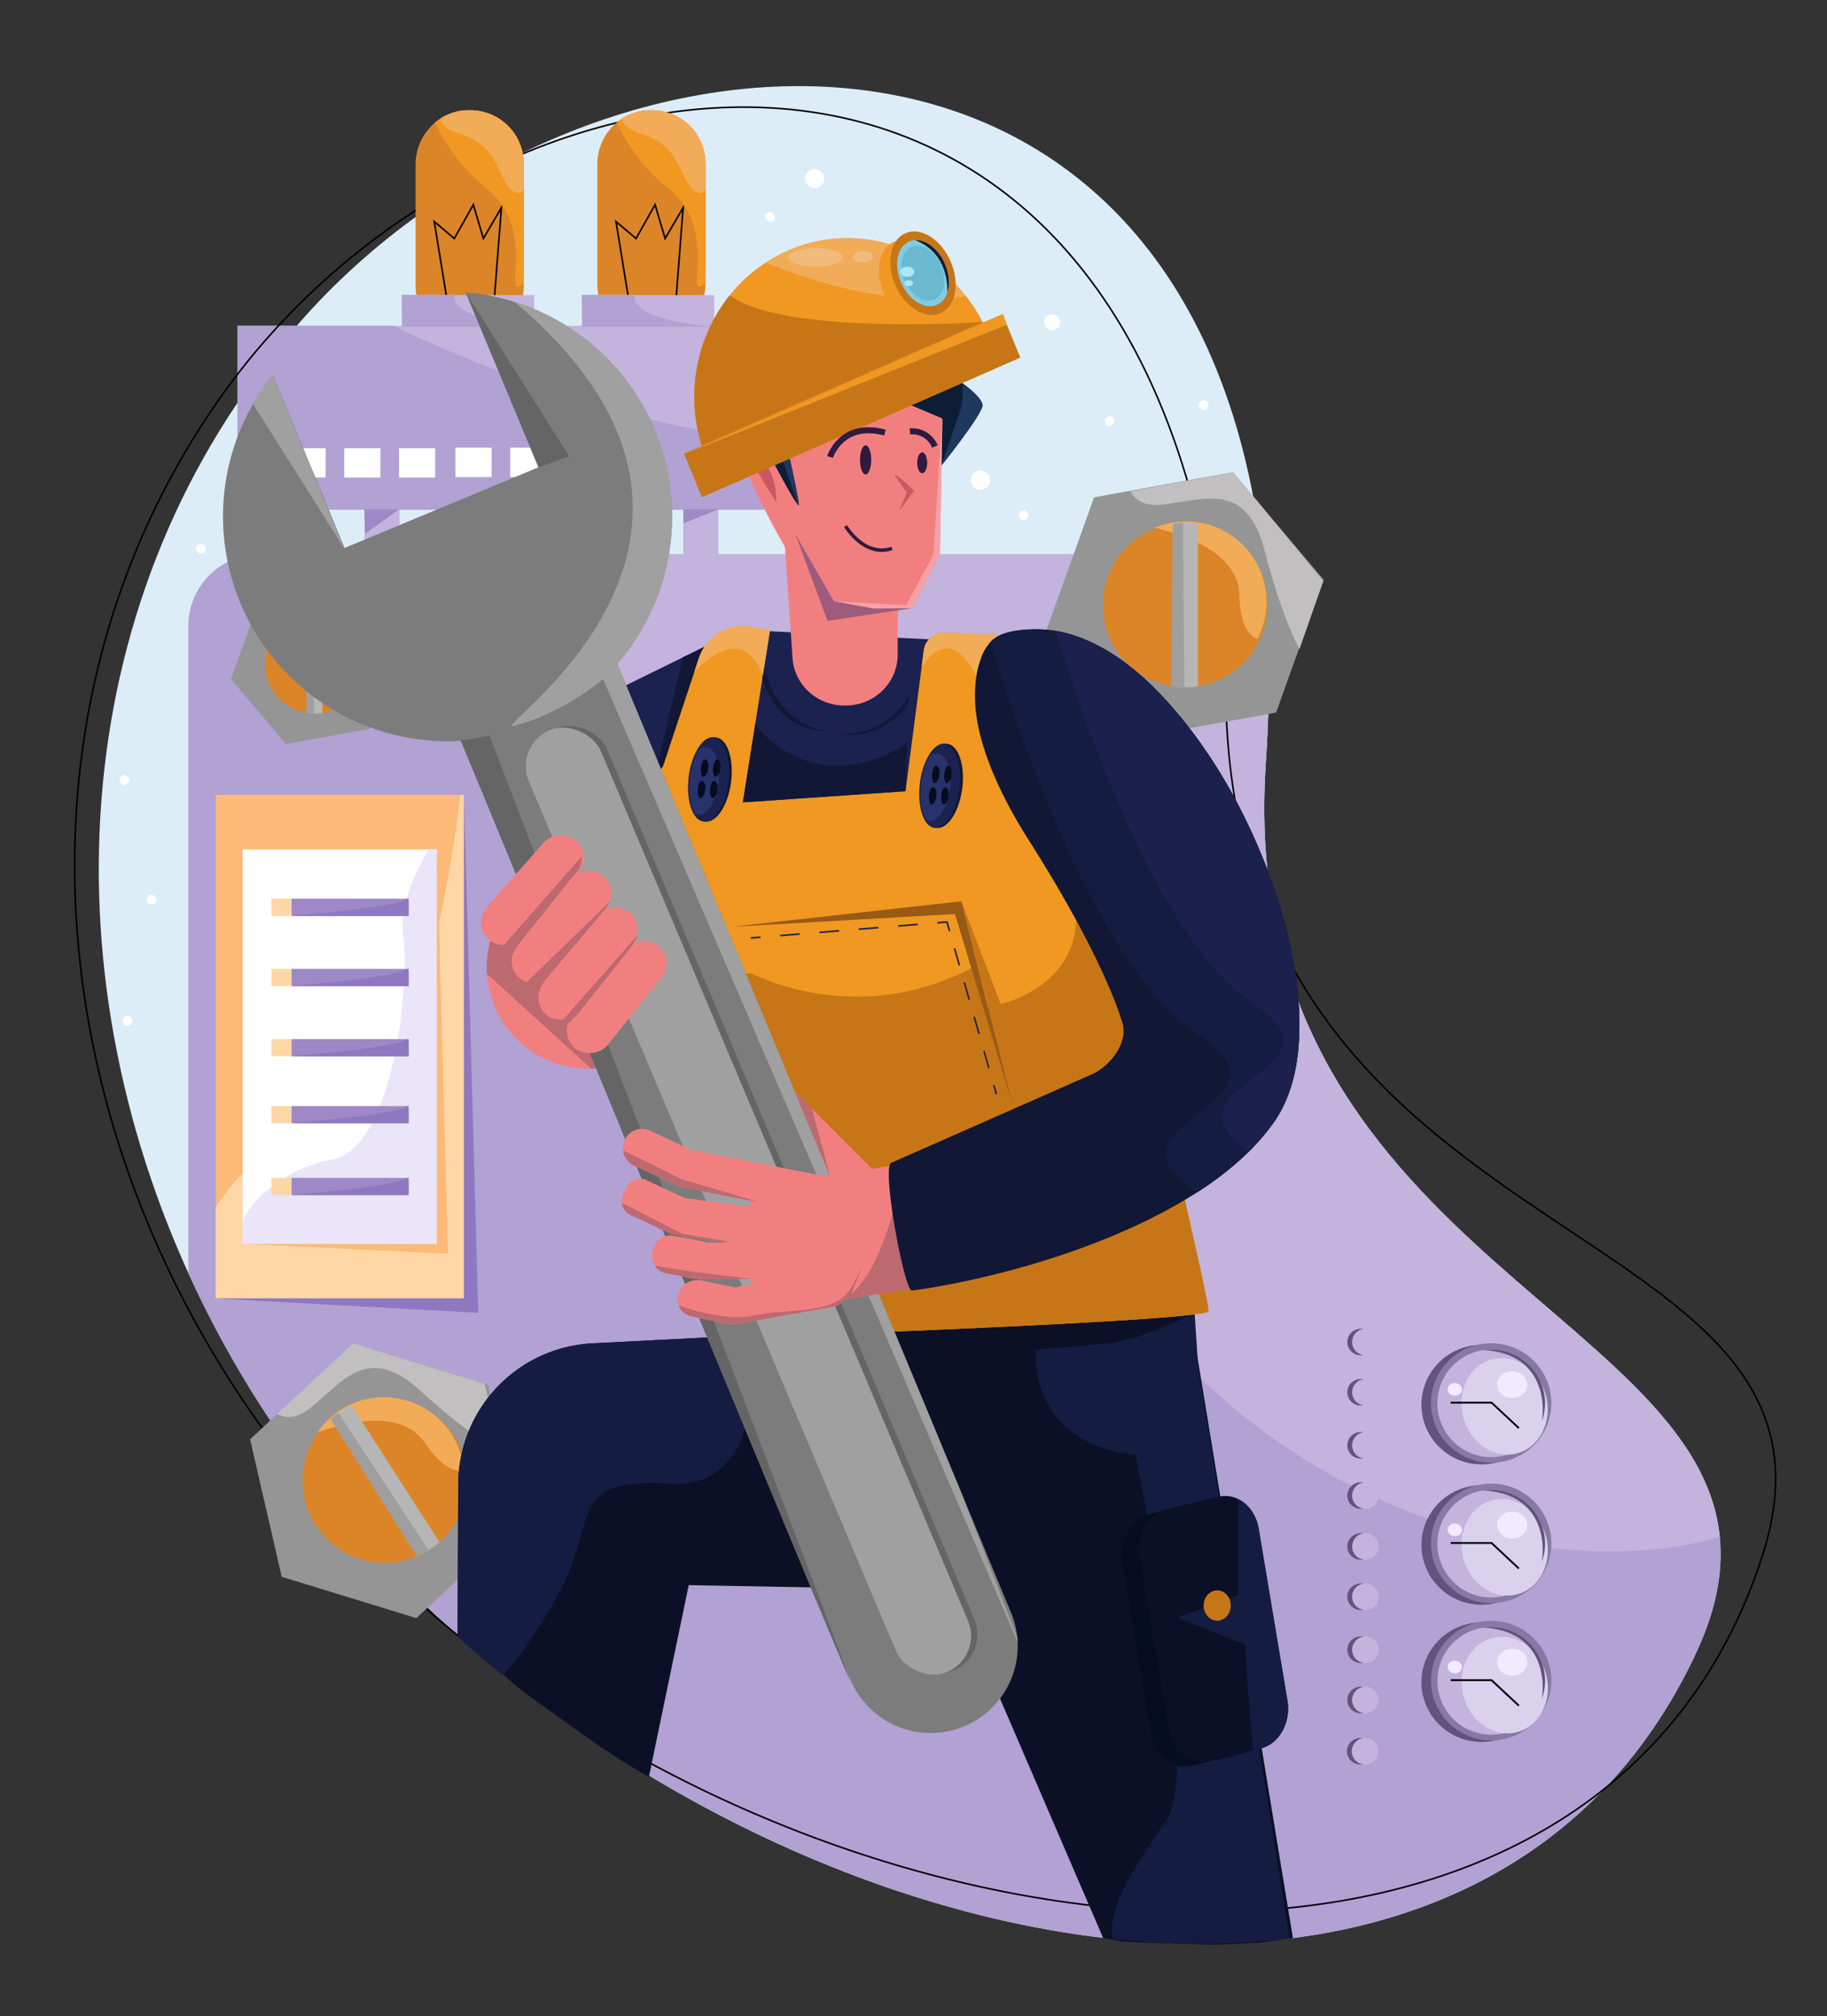 <svg xmlns="http://www.w3.org/2000/svg" viewBox="0 0 1146 1264"><rect x="0" y="0" width="1146" height="1264" fill="#333333" stroke="none"/><title>Mesa de trabajo 1</title><g id="Capa_1" data-name="Capa 1"><path d="M1064,1036c-128.42,275.58-527.72,213.21-781.46-15.07C210.17,955.82,155.11,879.3,118.1,798,25.38,594.11,46,359.89,191.31,198.34,375.29-6.15,747.52-24.25,791.59,347.4,796.24,386.53,797.24,430,794,478c-19.94,295.69,270.68,343.27,284.74,485.53C1080.88,985.11,1076.64,1008.87,1064,1036Z" fill="#ddedf8"/><path d="M1064,1036c-51,109.45-144.74,165.6-255.12,179.21-35.55,4.38-72.83,4.35-111,.27-141.54-15.15-294.86-86.14-415.36-194.55C210.17,955.82,155.11,879.3,118.1,798V392.61a45.16,45.16,0,0,1,45.11-45.21H791.59C796.24,386.53,797.24,430,794,478c-19.94,295.69,270.68,343.27,284.74,485.53C1080.88,985.11,1076.64,1008.87,1064,1036Z" fill="#b2a1d3"/><path d="M1078.74,963.53C986.33,990.26,839.11,960.91,729.13,840,563.85,658.31,663,702.48,448.66,599.08c-165.13-79.66-108-200.41-73-251.68h415.9C796.24,386.53,797.24,430,794,478,774.06,773.69,1064.68,821.27,1078.74,963.53Z" fill="#c3b3dd"/><rect x="215.52" y="312.88" width="48.26" height="21.99" transform="translate(-84.23 563.52) rotate(-90)" fill="#c3b3dd"/><rect x="414.98" y="313.38" width="49.26" height="21.99" transform="translate(115.24 763.98) rotate(-90)" fill="#c3b3dd"/><rect x="148.94" y="204.24" width="397.19" height="115.29" fill="#c3b3dd"/><path d="M546.13,277.15v42.38H148.94V204.24h97.69C291.58,225.71,431.56,287,546.13,277.15Z" fill="#b2a1d3"/><rect x="183.71" y="278.85" width="18.42" height="22.68" transform="translate(-97.28 483.11) rotate(-90)" fill="#fff"/><rect x="218.06" y="278.85" width="18.42" height="22.68" transform="translate(-62.92 517.47) rotate(-90)" fill="#fff"/><rect x="252.42" y="278.85" width="18.42" height="22.68" transform="translate(-28.56 551.83) rotate(-90)" fill="#fff"/><rect x="287.81" y="278.51" width="18.42" height="22.68" transform="translate(7.17 586.87) rotate(-90)" fill="#fff"/><rect x="322.17" y="278.51" width="18.42" height="22.68" transform="translate(41.53 621.23) rotate(-90)" fill="#fff"/><polygon points="228.57 319.29 250.32 319.29 228.93 334.61 228.57 319.29" fill="#9e89c6"/><polyline points="428.71 319.29 450.63 319.29 428.71 328.02" fill="#9e89c6"/><path d="M1105.26,976c-94,289.13-497.93,275.71-777.51,79.93S-37.08,499.52,137.32,250.48s604.73-300,632.18,204.4C788.05,795.69,1175.54,759.84,1105.26,976Z" fill="none" stroke="#000" stroke-miterlimit="10"/><path d="M328.56,103.23v75.55c0,18.89-9.88,17.22-28.56,17.22l-8,2c-18.68,0-31.33-.33-31.33-19.22V103.23A34.33,34.33,0,0,1,272.88,76.9c.39-.33.78-.65,1.19-1,.17-.13.34-.26.52-.38s.61-.46.93-.67l.21-.14c.27-.19.55-.38.83-.54,0,0,0,0,0,0a3.37,3.37,0,0,1,.32-.19l.32-.2c.42-.25.84-.5,1.27-.73l.58-.31.73-.37,1.25-.58.63-.27c.53-.22,1.07-.42,1.62-.63q.45-.17.9-.3l.76-.23.07,0c.36-.1.71-.21,1.07-.3s.95-.23,1.42-.33c.65-.15,1.31-.26,2-.37l.19,0c.25,0,.5-.07.76-.09s.57-.07.85-.09a1.73,1.73,0,0,1,.32,0c.31,0,.63-.06,1-.07a5.83,5.83,0,0,1,.59,0c.45,0,.9,0,1.36,0h.25q.7,0,1.41,0h.1c.48,0,.95,0,1.43.1s.92.08,1.37.14h.07c.48.06.95.13,1.43.23s1,.17,1.43.28.91.2,1.35.32.91.26,1.36.4l.11,0c.42.13.82.27,1.23.41s.88.33,1.31.51.86.35,1.29.55h0l1.22.59.26.14,1,.52,1.17.68,0,0a34.38,34.38,0,0,1,6.47,5.18c.65.66,1.27,1.35,1.85,2.06a30.24,30.24,0,0,1,2.47,3.36c.25.39.49.79.73,1.19s.44.77.65,1.16l0,.06c.22.41.43.83.64,1.25s.4.85.58,1.28.39.92.57,1.38.31.83.45,1.26.2.6.29.9l.24.81.27,1c.08.34.16.67.23,1,0,.17.08.34.11.52s.1.5.14.74c.11.6.2,1.2.27,1.81,0,.36.08.7.11,1s0,.47.06.7,0,.37,0,.55l0,.88C328.55,102.51,328.56,102.87,328.56,103.23Z" fill="#db8528"/><polyline points="279.93 185.08 272.39 138.91 284.96 149.52 296.9 128.3 303.19 149.52 314.5 130.17 310.1 186.95" fill="none" stroke="#000" stroke-miterlimit="10"/><polygon points="249.83 406.71 240.7 432.13 231.79 456.93 179.32 466.43 144.88 425.72 162.91 375.5 175.88 373.16 215.39 366 249.83 406.71" fill="#959596"/><path d="M226.65,426.72v0a30.41,30.41,0,0,1-1.65,3.78,31.09,31.09,0,0,1-22.09,16.33l-.71.12a31.57,31.57,0,0,1-4.84.38h-.28a29,29,0,0,1-4.37-.35l-.6-.1a31.11,31.11,0,0,1-24-41.18v0a31.14,31.14,0,0,1,17.16-18.14,30.65,30.65,0,0,1,6.58-2l.89-.15.75-.1q1.53-.19,3.06-.24h.86a31.12,31.12,0,0,1,29.28,41.64Z" fill="#db8528"/><path d="M226.34,425.34v0a30.47,30.47,0,0,1-1.61,3.69c-3.3-1.22-6.53-5.48-6.82-16.6-.42-15.56-19.73-22.55-32-25.42a30.39,30.39,0,0,1,6.43-1.91l.87-.15a30.53,30.53,0,0,1,4.56-.34,29.53,29.53,0,0,1,4.71.37,30.42,30.42,0,0,1,23.91,40.32Z" fill="#f2ac57"/><path d="M202.19,385.46V447a31.57,31.57,0,0,1-4.84.38h-.28a29,29,0,0,1-4.37-.35V385.43l.75-.1q1.53-.19,3.06-.24h.86A30.92,30.92,0,0,1,202.19,385.46Z" fill="#b7b6b6"/><path d="M197.07,447.35a29,29,0,0,1-4.37-.35l-.6-.1.6-61.19.75-.38q1.53-.19,3.06-.24Z" fill="#a09f9f"/><path d="M249,405.79l-8.91,24.84c-4.92-9.19-9.53-22.56-12.91-35.47-6.8-26-22.26-19.18-38.34-17.32-6.91.8-10.39-1.72-12.12-4.84l38.62-7Z" fill="#c1bfbf"/><ellipse cx="853.27" cy="1097.85" rx="8.37" ry="8.31" fill="#61537c"/><ellipse cx="853.49" cy="1065.7" rx="8.37" ry="8.31" fill="#61537c"/><ellipse cx="853.49" cy="1034.21" rx="8.37" ry="8.31" fill="#61537c"/><ellipse cx="853.49" cy="1000.97" rx="8.37" ry="8.31" fill="#61537c"/><ellipse cx="853.49" cy="969.47" rx="8.37" ry="8.31" fill="#61537c"/><ellipse cx="853.49" cy="937.54" rx="8.37" ry="8.31" fill="#61537c"/><ellipse cx="853.49" cy="906.05" rx="8.37" ry="8.31" fill="#61537c"/><ellipse cx="853.49" cy="872.8" rx="8.37" ry="8.31" fill="#61537c"/><ellipse cx="853.49" cy="841.31" rx="8.37" ry="8.31" fill="#61537c"/><rect x="252" y="185" width="83" height="20" fill="#c3b3dd"/><path d="M328.56,102.82v66.47c-.49.7,0,8.28-.56,8.71-14,11,10-34-23-60a113.29,113.29,0,0,1-32.12-41.2c.39-.32.78-.64,1.19-.94.17-.13.34-.26.52-.38s.61-.45.93-.66l.21-.14c.27-.19.55-.37.83-.53a2.8,2.8,0,0,1,.32-.2l.32-.2c.42-.25.84-.49,1.27-.72l.58-.31.73-.36c.41-.2.83-.39,1.25-.57l.63-.27c.53-.22,1.07-.42,1.62-.62q.45-.16.9-.3l.76-.23.07,0,1.07-.29c.47-.12.95-.23,1.42-.33.65-.14,1.3-.26,2-.36l.19,0c.25,0,.5-.07.76-.09s.57-.07.85-.09a1.73,1.73,0,0,1,.32,0c.31,0,.63-.06,1-.07a5.83,5.83,0,0,1,.59,0c.45,0,.9,0,1.36,0h.25q.7,0,1.41,0h.1c.48,0,.95,0,1.43.1s.92.08,1.37.14h.07c.48.06.95.13,1.43.22s1,.17,1.43.28.91.2,1.35.32.91.25,1.36.39l.11,0c.42.13.82.27,1.23.41s.88.32,1.31.5.86.35,1.29.54h0l1.22.59.26.13,1,.52,1.17.67,0,0A34.07,34.07,0,0,1,318.78,79c.64.65,1.26,1.33,1.85,2a36.15,36.15,0,0,1,2.47,3.32c.25.39.49.78.73,1.18s.44.76.65,1.14l0,.06c.22.41.43.82.64,1.24s.4.84.58,1.26.39.91.57,1.37.31.82.45,1.24.2.59.29.89l.24.8.27,1c.08.33.16.66.23,1,0,.17.08.34.11.52s.1.49.14.73c.11.59.2,1.19.27,1.79,0,.35.08.69.11,1s0,.46.06.69,0,.36,0,.54l0,.87C328.55,102.11,328.56,102.46,328.56,102.82Z" fill="#f09821"/><path d="M328.56,102.82V118.7c-1.84,2.29-4,3.06-6.56,1.3-10-7-8-28-33-36-9.95-3.18-12.88-6.67-12.44-9.85,0,0,0,0,0,0a3.37,3.37,0,0,1,.32-.19l.32-.2c.42-.25.84-.49,1.27-.72l.58-.31.73-.36c.41-.2.83-.39,1.25-.57l.63-.27c.53-.22,1.07-.42,1.62-.62q.45-.16.9-.3l.76-.23.07,0,1.07-.29c.47-.12.95-.23,1.42-.33.65-.15,1.31-.26,2-.36l.19,0c.25,0,.5-.07.76-.09s.57-.07.85-.09a1.73,1.73,0,0,1,.32,0c.31,0,.63-.06,1-.07a5.83,5.83,0,0,1,.59,0c.45,0,.9,0,1.36,0h.25q.7,0,1.41,0h.1c.48,0,.95,0,1.43.1s.92.08,1.37.14h.07c.48.06.95.13,1.43.22s1,.17,1.43.28.91.2,1.35.32.91.25,1.36.39l.11,0c.42.13.82.27,1.23.41s.88.32,1.31.5.86.35,1.29.54h0l1.22.59.26.13,1,.52,1.17.67,0,0A34.07,34.07,0,0,1,318.78,79c.65.65,1.27,1.33,1.85,2a30.72,30.72,0,0,1,2.47,3.32c.25.39.49.78.73,1.18s.44.76.65,1.14l0,.06c.22.41.43.82.64,1.24s.4.84.58,1.26.39.91.57,1.37.31.82.45,1.24.2.59.29.89l.24.8.27,1c.08.33.16.66.23,1,0,.17.08.34.11.52s.1.49.14.73c.11.59.2,1.19.27,1.79,0,.35.08.69.11,1s0,.46.06.69,0,.36,0,.54l0,.87C328.55,102.11,328.56,102.46,328.56,102.82Z" fill="#f2ac57"/><path d="M442.56,102.82v74.63c0,18.67-10.88,17.55-29.56,17.55l-10,2c-18.68,0-28.33-.88-28.33-19.55V102.82a33.77,33.77,0,0,1,12.21-26c.39-.32.78-.64,1.19-.94.17-.13.34-.26.52-.38s.61-.45.93-.66l.21-.14c.27-.19.55-.37.83-.53,0,0,0,0,0,0a3.37,3.37,0,0,1,.32-.19l.32-.2c.42-.25.84-.49,1.27-.72l.58-.31.73-.36c.41-.2.83-.39,1.25-.57l.63-.27c.53-.22,1.07-.42,1.62-.62q.45-.16.9-.3l.76-.23.07,0,1.07-.29c.47-.12.95-.23,1.42-.33.65-.15,1.31-.26,2-.36l.19,0c.25,0,.5-.07.76-.09s.57-.07.85-.09a1.73,1.73,0,0,1,.32,0c.31,0,.63-.06,1-.07a5.83,5.83,0,0,1,.59,0c.45,0,.9,0,1.36,0h.25q.7,0,1.41,0h.1c.48,0,.95,0,1.43.1s.92.08,1.37.14h.07c.48.06.95.13,1.43.22s1,.17,1.43.28.91.2,1.35.32.91.25,1.36.39l.11,0c.42.13.82.27,1.23.41s.88.32,1.31.5.86.35,1.29.54h0l1.22.59.26.13,1,.52,1.17.67,0,0A34.07,34.07,0,0,1,432.78,79c.65.65,1.27,1.33,1.85,2a30.72,30.72,0,0,1,2.47,3.32c.25.39.49.78.73,1.18s.44.76.65,1.14l0,.06c.22.41.43.82.64,1.24s.4.84.58,1.26.39.91.57,1.37.31.82.45,1.24.2.59.29.89l.24.8.27,1c.08.33.16.66.23,1,0,.17.08.34.11.52s.1.49.14.73c.11.59.2,1.19.27,1.79,0,.35.08.69.11,1s0,.46.06.69,0,.36,0,.54l0,.87C442.55,102.11,442.56,102.46,442.56,102.82Z" fill="#db8528"/><polyline points="393.93 185.08 386.39 138.91 398.96 149.52 410.9 128.3 417.19 149.52 428.5 130.17 424.1 186.95" fill="none" stroke="#000" stroke-miterlimit="10"/><path d="M442.56,102.82v66.47c-.49.7,0,8.28-.56,8.71-14,11,10-34-23-60a113.29,113.29,0,0,1-32.12-41.2c.39-.32.78-.64,1.19-.94.17-.13.34-.26.52-.38s.61-.45.93-.66l.21-.14c.27-.19.55-.37.83-.53a2.8,2.8,0,0,1,.32-.2l.32-.2c.42-.25.84-.49,1.27-.72l.58-.31.73-.36c.41-.2.83-.39,1.25-.57l.63-.27c.53-.22,1.07-.42,1.62-.62q.45-.16.9-.3l.76-.23.07,0,1.07-.29c.47-.12.95-.23,1.42-.33.65-.14,1.3-.26,2-.36l.19,0c.25,0,.5-.07.76-.09s.57-.07.85-.09a1.73,1.73,0,0,1,.32,0c.31,0,.63-.06,1-.07a5.83,5.83,0,0,1,.59,0c.45,0,.9,0,1.36,0h.25q.7,0,1.41,0h.1c.48,0,.95,0,1.43.1s.92.08,1.37.14h.07c.48.06.95.13,1.43.22s1,.17,1.43.28.91.2,1.35.32.91.25,1.36.39l.11,0c.42.13.82.27,1.23.41s.88.32,1.31.5.86.35,1.29.54h0l1.22.59.26.13,1,.52,1.17.67,0,0A34.07,34.07,0,0,1,432.78,79c.64.65,1.26,1.33,1.85,2a36.15,36.15,0,0,1,2.47,3.32c.25.39.49.78.73,1.18s.44.76.65,1.14l0,.06c.22.41.43.82.64,1.24s.4.84.58,1.26.39.91.57,1.37.31.82.45,1.24.2.59.29.89l.24.8.27,1c.08.33.16.66.23,1,0,.17.08.34.11.52s.1.49.14.73c.11.59.2,1.19.27,1.79,0,.35.08.69.11,1s0,.46.06.69,0,.36,0,.54l0,.87C442.55,102.11,442.56,102.46,442.56,102.82Z" fill="#f09821"/><path d="M442.56,102.82V118.7c-1.84,2.29-4,3.06-6.56,1.3-10-7-8-28-33-36-9.95-3.18-12.88-6.67-12.44-9.85,0,0,0,0,0,0a3.37,3.37,0,0,1,.32-.19l.32-.2c.42-.25.84-.49,1.27-.72l.58-.31.73-.36c.41-.2.83-.39,1.25-.57l.63-.27c.53-.22,1.07-.42,1.62-.62q.45-.16.9-.3l.76-.23.07,0,1.07-.29c.47-.12.95-.23,1.42-.33.65-.15,1.31-.26,2-.36l.19,0c.25,0,.5-.07.76-.09s.57-.07.85-.09a1.73,1.73,0,0,1,.32,0c.31,0,.63-.06,1-.07a5.83,5.83,0,0,1,.59,0c.45,0,.9,0,1.36,0h.25q.7,0,1.41,0h.1c.48,0,.95,0,1.43.1s.92.08,1.37.14h.07c.48.06.95.13,1.43.22s1,.17,1.43.28.91.2,1.35.32.91.25,1.36.39l.11,0c.42.13.82.27,1.23.41s.88.32,1.31.5.86.35,1.29.54h0l1.22.59.26.13,1,.52,1.17.67,0,0A34.07,34.07,0,0,1,432.78,79c.65.65,1.27,1.33,1.85,2a30.72,30.72,0,0,1,2.47,3.32c.25.39.49.78.73,1.18s.44.76.65,1.14l0,.06c.22.41.43.82.64,1.24s.4.84.58,1.26.39.91.57,1.37.31.82.45,1.24.2.59.29.89l.24.8.27,1c.08.33.16.66.23,1,0,.17.08.34.11.52s.1.49.14.73c.11.59.2,1.19.27,1.79,0,.35.08.69.11,1s0,.46.06.69,0,.36,0,.54l0,.87C442.55,102.11,442.56,102.46,442.56,102.82Z" fill="#f2ac57"/><path d="M252.17,204.87h83.4s-52.65-3.05-50.61-20H252S252.17,204.51,252.17,204.87Z" fill="#b2a1d3"/><rect x="365" y="185" width="83" height="20" fill="#c3b3dd"/><path d="M365.17,204.87h83.4s-52.65-3.05-50.61-20H365S365.17,204.51,365.17,204.87Z" fill="#b2a1d3"/><path d="M521.42,259.22A40.25,40.25,0,0,1,518,275.47a41,41,0,0,1-77.66-8.69,40.12,40.12,0,0,1-.71-7.56,40.89,40.89,0,0,1,81.78,0Z" fill="#fff"/><path d="M518,275.47a41,41,0,0,1-77.66-8.69c9.87,1.74,34.84,5.92,57.16,7.78C504.84,275.17,511.88,275.53,518,275.47Z" fill="#e9e2f7"/><path d="M341.34,975.34v0a30.47,30.47,0,0,1-1.61,3.69c-3.3-1.22-6.53-5.48-6.82-16.6-.42-15.56-19.73-22.55-32-25.42a30.39,30.39,0,0,1,6.43-1.91l.87-.15a30.53,30.53,0,0,1,4.56-.34,29.53,29.53,0,0,1,4.71.37,30.42,30.42,0,0,1,23.91,40.32Z" fill="#f2ac57"/><path d="M317.19,935.46V997a31.57,31.57,0,0,1-4.84.38h-.28a29,29,0,0,1-4.37-.35V935.43l.75-.1q1.53-.2,3.06-.24h.86A30.92,30.92,0,0,1,317.19,935.46Z" fill="#b7b6b6"/><path d="M312.07,997.35a29,29,0,0,1-4.37-.35l-.6-.1.6-61.19.75-.38q1.53-.2,3.06-.24Z" fill="#a09f9f"/><path d="M364,955.79l-8.91,24.84c-4.92-9.19-9.53-22.56-12.91-35.47-6.8-26-22.26-19.18-38.34-17.32-6.91.8-10.39-1.72-12.12-4.84l38.62-7Z" fill="#c1bfbf"/><polygon points="830.31 363.47 815.19 405.58 800.43 446.69 713.47 462.43 656.4 394.97 686.28 311.75 707.76 307.86 773.24 296 830.31 363.47" fill="#959596"/><path d="M791.9,396.62l0,.06A51.57,51.57,0,0,1,752.54,430l-1.17.19a51.7,51.7,0,0,1-8,.63h-.46a50.14,50.14,0,0,1-7.25-.57l-1-.17a51.54,51.54,0,0,1-39.84-68.25l0-.06a51.66,51.66,0,0,1,39.34-33.32l1.47-.24c.41-.06.82-.12,1.24-.16a48.27,48.27,0,0,1,5.08-.4l1.42,0a50.56,50.56,0,0,1,8,.63,51.55,51.55,0,0,1,40.53,68.37Z" fill="#db8528"/><path d="M791.39,394.34l0,.07a49.68,49.68,0,0,1-2.66,6.11c-5.46-2-10.81-9.08-11.31-27.5-.69-25.8-32.69-37.37-53.09-42.13A49.89,49.89,0,0,1,735,327.71l1.44-.23a49.53,49.53,0,0,1,15.37,0,50.4,50.4,0,0,1,39.62,66.82Z" fill="#f2ac57"/><path d="M751.37,328.25V430.19a51.7,51.7,0,0,1-8,.63h-.46a50.14,50.14,0,0,1-7.25-.57v-102c.41-.06.82-.12,1.24-.16a48.27,48.27,0,0,1,5.08-.4l1.42,0A50.56,50.56,0,0,1,751.37,328.25Z" fill="#b7b6b6"/><path d="M742.89,430.81a50.14,50.14,0,0,1-7.25-.57l-1-.17,1-101.42,1.24-.61a48.27,48.27,0,0,1,5.08-.4Z" fill="#a09f9f"/><path d="M830,364.34,815.09,407c-8.22-15.79-15.93-38.75-21.57-60.93-11.38-44.61-37.23-32.93-64.12-29.74-11.55,1.37-17.37-2.94-20.26-8.32l64.57-12Z" fill="#c1bfbf"/><circle cx="696" cy="264" r="3" fill="#fff"/><circle cx="660" cy="202" r="5" fill="#fff"/><circle cx="615" cy="301" r="6" fill="#fff"/><circle cx="511" cy="112" r="6" fill="#fff"/><ellipse cx="929.35" cy="880.54" rx="37.74" ry="37.47" fill="#61537c"/><ellipse cx="935.35" cy="879.54" rx="37.74" ry="37.47" fill="#8679a5"/><path d="M969.14,879.54a33.18,33.18,0,0,1-2,11.53h0a33.74,33.74,0,1,1-36.84-44.7,34.2,34.2,0,0,1,5.1-.38A33.66,33.66,0,0,1,969.14,879.54Z" fill="#c3b3dd"/><ellipse cx="939.25" cy="878.5" rx="26.69" ry="30.37" transform="matrix(0.97, -0.26, 0.26, 0.97, -195.72, 273.68)" fill="#dad1ed"/><polyline points="909.94 879.29 935.6 879.29 952.71 895.27" fill="none" stroke="#000" stroke-miterlimit="10" stroke-width="1.16"/><ellipse cx="912.5" cy="871" rx="4.5" ry="4" fill="#f0ebff"/><ellipse cx="948.5" cy="868" rx="9.5" ry="8.44" fill="#f0ebff"/><path d="M967.09,891.07c2.4-14.18-1.09-43.07-36.84-44.69a34.2,34.2,0,0,1,5.1-.38,33.66,33.66,0,0,1,33.79,33.54A33.18,33.18,0,0,1,967.09,891.07Z" fill="#61537c"/><ellipse cx="929.35" cy="968.54" rx="37.74" ry="37.47" fill="#61537c"/><ellipse cx="935.35" cy="967.54" rx="37.74" ry="37.47" fill="#8679a5"/><path d="M969.14,967.54a33.18,33.18,0,0,1-2,11.53h0a33.74,33.74,0,1,1-36.84-44.7,34.2,34.2,0,0,1,5.1-.38A33.66,33.66,0,0,1,969.14,967.54Z" fill="#c3b3dd"/><ellipse cx="939.25" cy="966.5" rx="26.69" ry="30.37" transform="matrix(0.97, -0.26, 0.26, 0.97, -218.54, 276.69)" fill="#dad1ed"/><polyline points="909.94 967.29 935.6 967.29 952.71 983.27" fill="none" stroke="#000" stroke-miterlimit="10" stroke-width="1.16"/><ellipse cx="912.5" cy="959" rx="4.5" ry="4" fill="#f0ebff"/><ellipse cx="948.5" cy="956" rx="9.5" ry="8.44" fill="#f0ebff"/><path d="M967.09,979.07c2.4-14.18-1.09-43.07-36.84-44.69a34.2,34.2,0,0,1,5.1-.38,33.66,33.66,0,0,1,33.79,33.54A33.18,33.18,0,0,1,967.09,979.07Z" fill="#61537c"/><ellipse cx="929.35" cy="1054.54" rx="37.74" ry="37.47" fill="#61537c"/><ellipse cx="935.35" cy="1053.54" rx="37.74" ry="37.47" fill="#8679a5"/><path d="M969.14,1053.54a33.18,33.18,0,0,1-2,11.53h0a33.74,33.74,0,1,1-36.84-44.7,34.2,34.2,0,0,1,5.1-.38A33.66,33.66,0,0,1,969.14,1053.54Z" fill="#c3b3dd"/><ellipse cx="939.25" cy="1052.5" rx="26.69" ry="30.37" transform="matrix(0.97, -0.26, 0.26, 0.97, -240.85, 279.64)" fill="#dad1ed"/><polyline points="909.94 1053.29 935.6 1053.29 952.71 1069.27" fill="none" stroke="#000" stroke-miterlimit="10" stroke-width="1.16"/><ellipse cx="912.5" cy="1045" rx="4.5" ry="4" fill="#f0ebff"/><ellipse cx="948.5" cy="1042" rx="9.5" ry="8.44" fill="#f0ebff"/><path d="M967.09,1065.07c2.4-14.18-1.09-43.07-36.84-44.69a34.2,34.2,0,0,1,5.1-.38,33.66,33.66,0,0,1,33.79,33.54A33.18,33.18,0,0,1,967.09,1065.07Z" fill="#61537c"/><ellipse cx="856.27" cy="1097.85" rx="8.37" ry="8.31" fill="#c3b3dd"/><ellipse cx="856.49" cy="1065.7" rx="8.37" ry="8.31" fill="#c3b3dd"/><ellipse cx="856.49" cy="1034.21" rx="8.37" ry="8.31" fill="#c3b3dd"/><ellipse cx="856.49" cy="1000.97" rx="8.37" ry="8.31" fill="#c3b3dd"/><ellipse cx="856.49" cy="969.47" rx="8.37" ry="8.31" fill="#c3b3dd"/><ellipse cx="856.49" cy="937.54" rx="8.37" ry="8.31" fill="#c3b3dd"/><ellipse cx="856.49" cy="906.05" rx="8.37" ry="8.31" fill="#c3b3dd"/><ellipse cx="856.49" cy="872.8" rx="8.37" ry="8.31" fill="#c3b3dd"/><ellipse cx="856.49" cy="841.31" rx="8.37" ry="8.31" fill="#c3b3dd"/><rect x="135.32" y="498.3" width="155.68" height="315.57" fill="#fcb977"/><path d="M291,498.3V813.88H135.32V757a106.48,106.48,0,0,1,16.86-21.35,163.83,163.83,0,0,1,42.13-29.9,183.25,183.25,0,0,1,22.53-9.49,28.13,28.13,0,0,0,3.08-1.27c10.83-5.14,20.16-17.13,28.17-32.78,1.75-3.42,3.44-7,5.06-10.77,8.74-20.15,15.67-44.41,21-67.59a814.9,814.9,0,0,0,14.53-84.89l.4-.63Z" fill="#ffd7a6"/><rect x="152.18" y="532.48" width="121.96" height="247.22" fill="#fff"/><path d="M274.14,532.48V779.7h-122V765.46c7-15.67,29-33.66,55.82-38.46,39-7,49-109,45-140-2.58-20,8.16-41.67,16.1-54.52Z" fill="#eae5f9"/><rect x="170.26" y="651.41" width="86.08" height="10.77" fill="#ffd7a6"/><rect x="182.9" y="651.41" width="73.44" height="10.77" fill="#9e89c6"/><path d="M256.34,653.89v8.29H185.25L183,662s63.95-4.77,72.49-10.59A3.15,3.15,0,0,0,256,651l.05.41Z" fill="#8e78c1"/><rect x="170.26" y="693.41" width="86.08" height="10.77" fill="#ffd7a6"/><rect x="182.9" y="693.41" width="73.44" height="10.77" fill="#9e89c6"/><path d="M256.34,695.89v8.29H185.25L183,704s63.95-4.77,72.49-10.59A3.15,3.15,0,0,0,256,693l.05.41Z" fill="#8e78c1"/><rect x="170.26" y="738.41" width="86.08" height="10.77" fill="#ffd7a6"/><rect x="182.9" y="738.41" width="73.44" height="10.77" fill="#9e89c6"/><path d="M256.34,740.89v8.29H185.25L183,749s63.95-4.77,72.49-10.59A3.15,3.15,0,0,0,256,738l.05.41Z" fill="#8e78c1"/><rect x="170.26" y="607.41" width="86.08" height="10.77" fill="#ffd7a6"/><rect x="182.9" y="607.41" width="73.44" height="10.77" fill="#9e89c6"/><path d="M256.34,609.89v8.29H185.25L183,618s63.95-4.77,72.49-10.59A3.15,3.15,0,0,0,256,607l.05.41Z" fill="#8e78c1"/><rect x="170.26" y="563.41" width="86.08" height="10.77" fill="#ffd7a6"/><rect x="182.9" y="563.41" width="73.44" height="10.77" fill="#9e89c6"/><path d="M256.34,565.89v8.29H185.25L183,574s63.95-4.77,72.49-10.59A3.15,3.15,0,0,0,256,563l.05.41Z" fill="#8e78c1"/><polygon points="274 532 281 786 153.67 779.77 274 780 274 532" fill="#fcb977"/><polygon points="291 498 291 814 135 814 300 823 291 498" fill="#8e78c1"/><polygon points="306.01 867.97 316.05 911.58 325.84 954.15 261.18 1014.38 176.7 988.47 156.88 902.29 172.84 887.41 221.53 842.05 306.01 867.97" fill="#959596"/><path d="M291.61,916.62v.07a50.16,50.16,0,0,1,1.09,6.73A51.59,51.59,0,0,1,276.52,966l-.87.8a51.46,51.46,0,0,1-6.41,4.86l-.39.24a48.77,48.77,0,0,1-6.41,3.43l-.93.4a51.55,51.55,0,0,1-70.4-35.89l0-.07a51.56,51.56,0,0,1,15.1-49.29c.37-.34.73-.67,1.11-1s.62-.55.95-.81a49.66,49.66,0,0,1,4.05-3.08l1.19-.78a50.66,50.66,0,0,1,7.07-3.79,51.57,51.57,0,0,1,71.05,35.62Z" fill="#db8528"/><path d="M289.94,915l0,.06a50,50,0,0,1,1.06,6.58c-5.69,1.26-14-1.79-24.37-17-14.53-21.33-47.71-13.77-67.44-6.75a49.89,49.89,0,0,1,7.25-8.43c.36-.33.71-.66,1.08-1a50,50,0,0,1,6.05-4.57,49.4,49.4,0,0,1,6.91-3.7A50.4,50.4,0,0,1,289.94,915Z" fill="#f2ac57"/><path d="M220.56,881l55.09,85.78a51.46,51.46,0,0,1-6.41,4.86l-.39.24a48.77,48.77,0,0,1-6.41,3.43L207.3,889.46c.31-.27.62-.55.95-.81a49.66,49.66,0,0,1,4.05-3.08l1.19-.78A50.66,50.66,0,0,1,220.56,881Z" fill="#b7b6b6"/><path d="M268.85,971.88a48.77,48.77,0,0,1-6.41,3.43l-.93.4-54-85.87.71-1.19a49.66,49.66,0,0,1,4.05-3.08Z" fill="#a09f9f"/><path d="M304,867.44l9.8,42.62c-15.09-8.42-33.48-22.93-49.76-37.91-32.75-30.13-48.21-6.8-69,10.19-8.91,7.3-16,6.92-21.23,4.1l47.59-44.34Z" fill="#c1bfbf"/><circle cx="755" cy="254" r="3" fill="#fff"/><circle cx="642" cy="323" r="3" fill="#fff"/><circle cx="483" cy="136" r="3" fill="#fff"/><circle cx="78" cy="489" r="3" fill="#fff"/><circle cx="95" cy="564" r="3" fill="#fff"/><circle cx="80" cy="640" r="3" fill="#fff"/><circle cx="126" cy="344" r="3" fill="#fff"/></g><g id="Capa_2" data-name="Capa 2"><path d="M811,1215l-22,3h-4c-13,1-21.15,1.39-31,1-19-.75-38-1-50-2-3.15-.26-8.9-1.65-12-2l-75-174L544,845l153.1-6,51.73-2,2.32,14.08v0Z" fill="#0b1026"/><path d="M684.63,998.29l-156.44-2.84L432,993.7,407,1114c-20-11.54-34.38-21.52-53-35-10-7.23-20.43-14.24-30-22-2.49-2-5.54-5-8-7-8-6.65-21.34-17-29-24l.44-96.09a88.65,88.65,0,0,1,84.13-87.78l88.54-4.52,78.28-4,54.39-2.78,156.5-8,1.87,28.25L756,924.91A66.27,66.27,0,0,1,684.63,998.29Z" fill="#0b1026"/><path d="M808.88,1215.21c-35.55,4.38-72.83,4.35-111,.27-3.06-21.34,14.09-44.85,34-75,17.13-26-2.77-144.92-19.62-228.36-68.85-8.09-62.38-65.92-62.38-65.92L697.16,842,713,838.36,749,824l1,16.41,1,13v0Z" fill="#151c42"/><path d="M415.5,652.85l-14.9,8.59a63.06,63.06,0,0,1-24.13,8.06h0a63.52,63.52,0,0,1-62.61-31.3h0a63.07,63.07,0,0,1-8.39-27.65h0a63.6,63.6,0,0,1,31.64-59.1l14.89-8.6Z" fill="#f27f80"/><polygon points="457 398 419.62 472.58 415.4 480.99 413.15 485.49 380 435.82 428.52 411.99 445.15 403.82 457 398" fill="#1b2250"/><path d="M445.15,403.82l-25.53,68.76-2.78,7.49-1.44.92-1,.68S413,478,412.92,477.4s12.92-54.32,15.6-65.41Z" fill="#111735"/><path d="M469,395s116.38,6,119,6,17.45,93.22,17.45,93.22L461,513Z" fill="#1b2250"/><path d="M758,822c-1.18,4.12-125.2,9.83-205.6,13.1-38.66,1.58-67.24,2.59-67.24,2.59l-17.84-62.08-36.48-127-2.72-9.48L398,534.32l37.56-113.21,2.79-8.42a29.55,29.55,0,0,1,28.07-20.26L483,395l-4.47,28.37L466,503l102-7,10.21-78.56,1.26-9.68a12.91,12.91,0,0,1,13.38-11.23L626,398l1,20.32L631,499l50.29-7.4s13.53,55.93,29.23,121.77c1.77,7.43,3.57,15,5.38,22.6q1.22,5.13,2.44,10.3c1.6,6.72,3.2,13.47,4.79,20.2C741.52,744.2,758.83,819.08,758,822Z" fill="#f09821"/><path d="M616.14,255.14c-3.12,8.74-25.59,36.65-25.59,36.65-.55-31.86-36.83-45.72-36.83-45.72l20.94-24.44s17.13,9.51,29.42,18.82C611.62,246.17,617.34,251.81,616.14,255.14Z" fill="#0e1d36"/><path d="M539.45,240.57l-61.84,27.29,3.14,12.36a41.2,41.2,0,0,0-6.93-3.49c-23.71-9.22,9.82,51,18.56,66.19l4.73,69.58c1.15,16.89,15.57,29.95,32.84,29.77h.94c17.83-.2,32.18-14.42,32.18-31.89v-29l9.25-.1,17.22-33.59,1.53-83.94,0-1.45Z" fill="#f27f80"/><polygon points="498.77 334.64 523.01 376.84 572.32 381.21 519.09 389.23 498.77 334.64" fill="#9d5c7b"/><path d="M501.09,316.36c0,.42-.19.43-.53.12-3.84-3.56-27.18-49.11-27.18-49.11l16-6.4s2.71,11.58,5.52,24.19C497.92,298.83,501.09,313.7,501.09,316.36Z" fill="#0e1d36"/><path d="M487,314.9s-24.26-36.44-11.74-28.42S487,314.9,487,314.9Z" fill="#ca5860"/><path d="M458.55,490.32c-1.89,14.56-9.16,25.62-16.23,24.71-2.51-.32-4.66-2.12-6.3-4.95-3-5.14-4.31-13.7-3.09-23.09a45.68,45.68,0,0,1,5.4-16.92c3.07-5.23,7-8.29,10.82-7.79C456.23,463.2,460.43,475.75,458.55,490.32Z" fill="#111735"/><polygon points="591.07 263.71 589.54 347.65 572.32 381.24 548.11 381.5 522.66 376.9 568.46 379.41 585.51 347.64 590.9 262.37 591.07 263.71" fill="#f7a1a6"/><path d="M616.14,255.14c-3.12,8.74-25.59,36.65-25.59,36.65L603.47,254l.59-13.56h0C611.62,246.17,617.34,251.81,616.14,255.14Z" fill="#1f395e"/><path d="M501.09,316.36c0,.42-.19.43-.53.12l-10.64-30.84,4.48-1.78s.17.46.47,1.3C497.92,298.83,501.09,313.7,501.09,316.36Z" fill="#1f395e"/><path d="M570.51,435.46S557,462,526,460c0,0,23.13,6.74,43.56-18.13Z" fill="#111735"/><path d="M376.47,669.5h0l-5.68.41-65.32-59.37h0a63.67,63.67,0,0,1,5.1-29.29l62,80.39Z" fill="#bc696f"/><path d="M479.4,417.51S485,453,518,458c0,0-28.7,2.71-39.85-32.64Z" fill="#111735"/><path d="M422,930c-65-4-48,21-69,64-8.2,16.79-31.61,52.61-38,56-8-6.65-20.34-17-28-24l.44-96.09a88.65,88.65,0,0,1,84.13-87.78l88.54-4.52C480.3,861.21,473.59,933.17,422,930Z" fill="#151c42"/><path d="M473.75,453.75c-.75.25,35.33,50,95.29,12.12L568,496l-102,7Z" fill="#111735"/><path d="M627,418.32,617,434c-20-50-38-16.49-38-16.49l-.81-.07,1.26-9.68a12.91,12.91,0,0,1,13.38-11.23L626,398Z" fill="#f2ac57"/><path d="M483,395l-4.47,28.37c-12.07-31.35-35.28-10.46-43-2.26l2.79-8.42a29.55,29.55,0,0,1,28.07-20.26Z" fill="#f2ac57"/><path d="M456.81,490.32C455,504.88,448,515.94,441.12,515c-2.43-.32-4.51-2.12-6.09-4.95-2.89-5.14-4.17-13.7-3-23.09a47,47,0,0,1,5.22-16.92c3-5.23,6.74-8.29,10.46-7.79C454.57,463.2,458.63,475.75,456.81,490.32Z" fill="#1b2250"/><path d="M450.76,490.86c-1.51,11.65-7.33,20.51-13,19.78a5.43,5.43,0,0,1-1.75-.56c-3-5.14-4.31-13.7-3.09-23.09a45.68,45.68,0,0,1,5.4-16.92,6.5,6.5,0,0,1,4.91-1.65C448.91,469.15,452.27,479.19,450.76,490.86Z" fill="#28336b"/><path d="M444.26,481.85c-.39,3-1.87,5.22-3.31,5a1.56,1.56,0,0,1-.45-.14,9.85,9.85,0,0,1-.78-5.88,11.76,11.76,0,0,1,1.37-4.31,1.65,1.65,0,0,1,1.25-.42C443.79,476.33,444.64,478.88,444.26,481.85Z" fill="#060b1e"/><path d="M451.92,481.85c-.38,3-1.86,5.22-3.31,5a1.41,1.41,0,0,1-.44-.14,9.84,9.84,0,0,1-.79-5.88,11.57,11.57,0,0,1,1.38-4.31,1.63,1.63,0,0,1,1.25-.42C451.45,476.33,452.31,478.88,451.92,481.85Z" fill="#060b1e"/><path d="M442.34,495.26c-.38,3-1.86,5.22-3.3,5a1.39,1.39,0,0,1-.45-.14,9.84,9.84,0,0,1-.79-5.88,11.57,11.57,0,0,1,1.38-4.31,1.63,1.63,0,0,1,1.25-.42C441.87,489.74,442.73,492.29,442.34,495.26Z" fill="#060b1e"/><path d="M450,495.26c-.38,3-1.86,5.22-3.3,5a1.39,1.39,0,0,1-.45-.14,9.85,9.85,0,0,1-.78-5.88,11.76,11.76,0,0,1,1.37-4.31,1.65,1.65,0,0,1,1.25-.42C449.53,489.74,450.39,492.29,450,495.26Z" fill="#060b1e"/><path d="M603.55,494.32c-1.89,14.56-9.16,25.62-16.23,24.71-2.51-.32-4.66-2.12-6.3-4.95-3-5.14-4.31-13.7-3.09-23.09a45.68,45.68,0,0,1,5.4-16.92c3.07-5.23,7-8.29,10.82-7.79C601.23,467.2,605.43,479.75,603.55,494.32Z" fill="#111735"/><path d="M601.81,494.32C600,508.88,593,519.94,586.12,519c-2.43-.32-4.51-2.12-6.09-4.95-2.89-5.14-4.17-13.7-3-23.09a47,47,0,0,1,5.22-16.92c3-5.23,6.74-8.29,10.46-7.79C599.57,467.2,603.63,479.75,601.81,494.32Z" fill="#1b2250"/><path d="M595.76,494.86c-1.51,11.65-7.33,20.51-13,19.78a5.43,5.43,0,0,1-1.75-.56c-3-5.14-4.31-13.7-3.09-23.09a45.68,45.68,0,0,1,5.4-16.92,6.5,6.5,0,0,1,4.91-1.65C593.91,473.15,597.27,483.19,595.76,494.86Z" fill="#28336b"/><path d="M589.26,485.85c-.39,3-1.87,5.22-3.31,5a1.56,1.56,0,0,1-.45-.14,9.85,9.85,0,0,1-.78-5.88,11.76,11.76,0,0,1,1.37-4.31,1.65,1.65,0,0,1,1.25-.42C588.79,480.33,589.64,482.88,589.26,485.85Z" fill="#060b1e"/><path d="M596.92,485.85c-.38,3-1.86,5.22-3.31,5a1.41,1.41,0,0,1-.44-.14,9.84,9.84,0,0,1-.79-5.88,11.57,11.57,0,0,1,1.38-4.31,1.63,1.63,0,0,1,1.25-.42C596.45,480.33,597.31,482.88,596.92,485.85Z" fill="#060b1e"/><path d="M587.34,499.26c-.38,3-1.86,5.22-3.3,5a1.39,1.39,0,0,1-.45-.14,9.84,9.84,0,0,1-.79-5.88,11.57,11.57,0,0,1,1.38-4.31,1.63,1.63,0,0,1,1.25-.42C586.87,493.74,587.73,496.29,587.34,499.26Z" fill="#060b1e"/><path d="M595,499.26c-.38,3-1.86,5.22-3.3,5a1.39,1.39,0,0,1-.45-.14,9.85,9.85,0,0,1-.78-5.88,11.76,11.76,0,0,1,1.37-4.31,1.65,1.65,0,0,1,1.25-.42C594.53,493.74,595.39,496.29,595,499.26Z" fill="#060b1e"/><path d="M758,822c-1.18,4.12-125.2,9.83-205.6,13.1-38.66,1.58-67.24,2.59-67.24,2.59l-17.84-62.08-36.48-127-2.72-9.48L457,612l14-2s65.77,35.61,139.39-3.69l9,25.19.69-.12L603,565l24.73,64.58c15.14-4.36,45.8-17.45,47.29-52.26a765.36,765.36,0,0,1,43.32,68.95c1.6,6.72,3.2,13.47,4.79,20.2C741.52,744.2,758.83,819.08,758,822Z" fill="#c67617"/><path d="M779.92,1099.08l-32.62,7.83c-11.6,2.78-22.89-6.21-25.21-20.07l-1.71-10.24L704,979.29c-2.32-13.87,5.2-27.36,16.79-30.15L735,945.75l18.5-4.43c11.6-2.78,22.88,6.2,25.22,20.07l18,107.55C799,1082.81,791.51,1096.3,779.92,1099.08Z" fill="#060c21"/><path d="M790.79,1096.08l-4.53,1.09-28.09,6.74c-11.59,2.78-22.88-6.21-25.21-20.07l-1.71-10.24-16.34-97.31c-2.32-13.87,5.2-27.36,16.79-30.15l14.12-3.39,18.5-4.43a18.09,18.09,0,0,1,12.56,1.53c6.29,3.18,11.2,9.91,12.66,18.54l18,107.55C809.9,1079.81,802.38,1093.3,790.79,1096.08Z" fill="#0b1026"/><path d="M790.79,1096.08l-4.53,1.09c-2.39-17.15-5.2-66.17-5.2-66.17l-42.65-17,38.47-14V939.85c6.29,3.18,11.2,9.91,12.66,18.54l18,107.55C809.9,1079.81,802.38,1093.3,790.79,1096.08Z" fill="#151c42"/><ellipse cx="763.5" cy="1006.5" rx="8.5" ry="9.5" fill="#c67617"/><rect x="469.56" y="706.01" width="92.03" height="22.68" rx="11.34" transform="translate(658.25 -154.47) rotate(45)" fill="#f27f80"/><path d="M638.38,1031.8a54.6,54.6,0,0,1-105,21L300.88,493l-5.44-13.1L289,464.45l-2.62.13A141,141,0,0,1,171.09,235.22l.07-.08,45,108.37L337.67,293,292.09,183.3A141,141,0,0,1,397,403.33a138.91,138.91,0,0,1-9.83,12.77l.45,1.08,3.58,8.63L603.47,936.93l30.72,74a54.7,54.7,0,0,1,3.92,15.54c.11,1,.18,2.08.22,3.12C638.36,1030.3,638.38,1031.05,638.38,1031.8Z" fill="#7c7c7c"/><rect x="448.92" y="431.59" width="49" height="640.88" rx="24.5" transform="translate(-255.28 243.43) rotate(-22.9)" fill="#656566"/><rect x="444.92" y="432.59" width="49" height="640.88" rx="24.5" transform="translate(-255.98 241.95) rotate(-22.9)" fill="#a0a0a0"/><polygon points="292 183 357 286 338 293 292 183" fill="#656566"/><path d="M412.36,373.93a141.06,141.06,0,0,1-25.19,42.17l.45,1.08c-25.78,25.65-56.75,36-65.71,38-16.53,3.73,176-118.44.88-265.88a140.86,140.86,0,0,1,89.57,184.63Z" fill="#a0a0a0"/><path d="M638.11,1026.43l-34.64-89.5L391.2,425.81l-3.58-8.63-.45-1.08A138.91,138.91,0,0,0,397,403.33L393,393l-18,25,263.33,611.55Z" fill="#a0a0a0"/><path d="M216,344l-57.27-90.75a142.07,142.07,0,0,1,12.36-18Z" fill="#a0a0a0"/><path d="M289,464s243,590,244,589S307,461,307,461,294,464,289,464Z" fill="#656566"/><rect x="292.52" y="543.63" width="82.82" height="28.78" rx="14.39" transform="translate(-305.42 439.17) rotate(-48.57)" fill="#f27f80"/><rect x="310.77" y="566.79" width="82.82" height="28.78" rx="14.39" transform="translate(-321.82 494.43) rotate(-51.45)" fill="#f27f80"/><rect x="327.51" y="589.74" width="82.82" height="28.78" rx="14.39" transform="translate(-333.46 516.18) rotate(-51.45)" fill="#f27f80"/><rect x="345.36" y="610.59" width="82.82" height="28.78" rx="14.39" transform="translate(-343.04 538) rotate(-51.45)" fill="#f27f80"/><path d="M321.42,599.63s-.05-2.55,5.21-9.33,32.62-40.75,32.62-40.75,6.54-5.34,5.65-12.72l-52.34,59.58Z" fill="#bc696f"/><path d="M338.58,620.15l.2-.34,2.77-4.88,38.17-45.19a16.13,16.13,0,0,0,2.68-4.5l-53.73,52.1Z" fill="#bc696f"/><path d="M353.63,643.91c.93-.33,8.26-7.4,11-10.94s31.95-40.18,31.95-40.18,2.74-4.55,3.26-6.51l-48.6,55.22Z" fill="#bc696f"/><path d="M580.28,801.68,570,735.93a6.72,6.72,0,0,0-3.47-4.88,6.57,6.57,0,0,0-4.21-.72l-44.87,7-84-16.49-.05,0-25.55-12a12,12,0,0,0-16,5.77,12,12,0,0,0,5.78,16l25.24,11.82a11.71,11.71,0,0,0,4.11,1.64l44.54,8.74A31.84,31.84,0,0,0,469,756.6l-39-5.54-.54-.06-23.87-11.17a9.5,9.5,0,0,0-12.64,4.57l-2.12,4.52a9.5,9.5,0,0,0,4.58,12.64l25.1,11.76a9.42,9.42,0,0,0,3.69.89,11.4,11.4,0,0,0,2.43.62l27.51,3.9,1.8.26-13.08,0a11.07,11.07,0,0,0-3-1l-17.57-3.28a10.91,10.91,0,0,0-12.74,8.73l-.4,2.13a11,11,0,0,0,.91,6.77,10.06,10.06,0,0,0,.66,1.15,2.39,2.39,0,0,0,.13.21,10.93,10.93,0,0,0,7,4.6l17.57,3.28a11,11,0,0,0,4.12,0,11.88,11.88,0,0,0,2,.16l27.11.07h2a31.73,31.73,0,0,0,1.76,3.25l-11.22,2-20.85-4.26c-6.64-1.35-13.26,2.31-14.79,8.2l-.37,1.37a9.85,9.85,0,0,0-.22,3.77,9.53,9.53,0,0,0,.59,2.23,11.86,11.86,0,0,0,8.89,7.1l21.06,4.3a14.31,14.31,0,0,0,4,.25,12.85,12.85,0,0,0,3.6-.15l59.1-10.59a12.36,12.36,0,0,0,7.77-4.68h0l1.4-.22,1.24-.19,2-.31,41.6-6.53A4.9,4.9,0,0,0,580.28,801.68Z" fill="#f27f80"/><polygon points="501.79 692.56 520.56 736.76 509.16 694.47 499.08 684.81 501.79 692.56" fill="#bc696f"/><path d="M474,753l-.35.24L427,744.08a11.71,11.71,0,0,1-4.11-1.64l-25.24-11.82a12,12,0,0,1-6.82-9.4c5.51,2.56,17.89,8.68,26.63,13L427,739l8.28,2.47Z" fill="#bc696f"/><path d="M458.07,778.58l-4,.15-27.51-3.9a11.4,11.4,0,0,1-2.43-.62,9.42,9.42,0,0,1-3.69-.89l-25.1-11.76A9.48,9.48,0,0,1,390,754l27.51,14.12,10.18,5.23.58.1Z" fill="#bc696f"/><path d="M470.54,801.63l-1.89.1-27.11-.07a11.88,11.88,0,0,1-2-.16,11,11,0,0,1-4.12,0l-17.57-3.28a10.93,10.93,0,0,1-7-4.6,2.39,2.39,0,0,1-.13-.21l20.6,3.3L433,797l12.16,1.5Z" fill="#bc696f"/><path d="M541.32,793.42l1.34-3.19S543.15,789.78,541.32,793.42Z" fill="#bc696f"/><path d="M576.2,807.28l-41.6,6.53-2,.31-1.24.19-1.4.22h0a12.36,12.36,0,0,1-7.77,4.68l-59.1,10.59a12.85,12.85,0,0,1-3.6.15,14.31,14.31,0,0,1-4-.25l-21.06-4.3a11.86,11.86,0,0,1-8.89-7.1,150.88,150.88,0,0,0,24.58,6.32,71.38,71.38,0,0,0,18.12.85,37.36,37.36,0,0,0,4.88-.8c16-3.76,39.14-1.27,52.8-9.51a22.71,22.71,0,0,0,5.95-5.09A21.07,21.07,0,0,0,534,807c3.91-7,6.09-11.14,7.29-13.52l-7.5,17.78c22.56-18.65,32.06-76.14,32.71-80.21a6.72,6.72,0,0,1,3.47,4.88l10.31,65.75A4.9,4.9,0,0,1,576.2,807.28Z" fill="#bc696f"/><path d="M814.22,659.12c-1.72,16.36-6.36,32.39-16.06,45.65a142.26,142.26,0,0,1-14.67,17A195.2,195.2,0,0,1,751,747.4c-69,44.05-159.57,59.36-179,61.6-4.72.54-19.13-77-13-80l127-56c7.32-3.61,15.82-12.23,18.16-21.73A19.06,19.06,0,0,0,704,641c-6.54-21.25-24.25-60.11-58.17-113.49-9.27-14.58-17.69-29.81-24.11-45.87-5.94-14.87-10.42-30.87-10.16-47,0-1.93.14-4,.35-6.23A60,60,0,0,1,616,410.92a28.52,28.52,0,0,1,5.06-8.2,18.57,18.57,0,0,1,3-2.66c7.43-5.25,21.08-5.86,30.15-5.44a66.74,66.74,0,0,1,8.12.88,79.24,79.24,0,0,1,12.22,3.09c26.49,9,48.23,29.42,65.7,50.57,21.36,25.87,38.16,55.58,50.95,86.54,12.4,30,21.48,62.07,23.48,94.59A174,174,0,0,1,814.22,659.12Z" fill="#111735"/><path d="M814.22,659.12c-1.72,16.36-6.36,32.39-16.06,45.65C786,721.47,769.51,735.55,751,747.4c-68.52-44.18,69.06-54.28,1-98.4-74-48-130.21-245.39-130.21-245.39s-.3-.32-.77-.89a18.57,18.57,0,0,1,3-2.66c7.43-5.25,21.08-5.86,30.15-5.44a75.15,75.15,0,0,1,20.34,4c26.49,9,48.23,29.42,65.7,50.57,21.36,25.87,38.16,55.58,50.95,86.54,12.4,30,21.48,62.07,23.48,94.59A174,174,0,0,1,814.22,659.12Z" fill="#151c42"/><path d="M814.22,659.12c-1.72,16.36-6.36,32.39-16.06,45.65a142.26,142.26,0,0,1-14.67,17c-60.77-41,67-50.87,2.89-92.47-70.47-45.71-124-233.7-124-233.7l-.06-.08a79.24,79.24,0,0,1,12.22,3.09c26.49,9,48.23,29.42,65.7,50.57,21.36,25.87,38.16,55.58,50.95,86.54,12.4,30,21.48,62.07,23.48,94.59A174,174,0,0,1,814.22,659.12Z" fill="#1c204d"/><path d="M626.42,224.31l-175.1,82-7.26-16.59a100.34,100.34,0,0,1-3.89-10.38,102.17,102.17,0,0,1,17.6-94.29,96.4,96.4,0,0,1,22.53-20.41A94.05,94.05,0,0,1,492,158.13a92.85,92.85,0,0,1,39.56-8.87,95.09,95.09,0,0,1,74.38,36.38,99.08,99.08,0,0,1,10.45,16.22c0,.06.06.1.08.15,1,1.86,1.86,3.77,2.71,5.71Z" fill="#f09821"/><polygon points="640 224.2 440.23 311.74 429.07 284.48 628.84 196.94 640 224.2" fill="#c67617"/><path d="M616.9,201.83l-.44.18L440.17,279.34a102.17,102.17,0,0,1,17.6-94.29c32.72,24.61,149.87,17.39,158.61,16.81C616.72,201.83,616.9,201.83,616.9,201.83Z" fill="#c67617"/><path d="M605.93,185.64c-47.64,7.27-99.83-10.39-125.63-21A94.05,94.05,0,0,1,492,158.13a92.85,92.85,0,0,1,39.56-8.87A95.09,95.09,0,0,1,605.93,185.64Z" fill="#f2ac57"/><ellipse cx="571.76" cy="176.64" rx="18.86" ry="27.39" transform="translate(-22.58 246.41) rotate(-23.86)" fill="#f09821"/><ellipse cx="578.94" cy="171.25" rx="18.86" ry="27.39" transform="translate(-19.79 248.85) rotate(-23.86)" fill="#c67617"/><ellipse cx="511.6" cy="161.38" rx="17.06" ry="5.84" fill="#f2ba7c"/><ellipse cx="541.23" cy="160.93" rx="6.29" ry="3.59" fill="#f2ba7c"/><path d="M594.19,183.36h0a12.26,12.26,0,0,1-6.47,7.71,10.75,10.75,0,0,1-4.84.89c-6.58-.26-13.72-6-17.58-14.67-3.54-8-3.33-16.35,0-21.55a11.15,11.15,0,0,1,4.89-4.32,10.66,10.66,0,0,1,3.76-.89c6.85-.37,14.59,5.47,18.66,14.67C595.44,171.64,595.86,178.29,594.19,183.36Z" fill="#80cce6"/><path d="M594.19,183.36c.16-2.73.83-24.81-20.26-32.82,6.85-.37,14.59,5.47,18.66,14.67C595.44,171.64,595.86,178.29,594.19,183.36Z" fill="#0e1d36"/><path d="M591.51,181.3h0a10.09,10.09,0,0,1-5.37,6.4,8.8,8.8,0,0,1-4,.74c-5.45-.22-11.38-4.94-14.59-12.18-2.93-6.64-2.76-13.57,0-17.89a9.19,9.19,0,0,1,4.06-3.58,8.85,8.85,0,0,1,3.11-.74c5.69-.31,12.12,4.54,15.5,12.18C592.55,171.57,592.9,177.1,591.51,181.3Z" fill="#6ab9ce"/><ellipse cx="569.07" cy="170.36" rx="4.49" ry="3.14" fill="#abe7f4"/><ellipse cx="569.97" cy="177.54" rx="2.69" ry="1.89" fill="#abe7f4"/><polygon points="429 284.83 629.23 196.84 631.51 203.64 429 284.83" fill="#f09821"/><polygon points="459 581 599 573 635 692 603 565 459 581" fill="#995a16"/><line x1="471" y1="588" x2="476.98" y2="587.51" fill="none" stroke="#1b2250" stroke-miterlimit="10"/><line x1="489.32" y1="586.51" x2="581.85" y2="578.99" fill="none" stroke="#1b2250" stroke-miterlimit="10" stroke-dasharray="12.38 12.38"/><polyline points="588.02 578.49 594 578 595.65 583.77" fill="none" stroke="#1b2250" stroke-miterlimit="10"/><line x1="598.73" y1="594.49" x2="621.81" y2="674.87" fill="none" stroke="#1b2250" stroke-miterlimit="10" stroke-dasharray="11.15 11.15"/><line x1="623.34" y1="680.23" x2="625" y2="686" fill="none" stroke="#1b2250" stroke-miterlimit="10"/><ellipse cx="542.96" cy="288.3" rx="3.52" ry="9.11" fill="#311a3f"/><ellipse cx="578.46" cy="290.12" rx="3.13" ry="6.56" fill="#311a3f"/><path d="M560.92,297.52c2.35,0,12.52,10.13,12.52,10.13l-9.39,12.51,4.7-11.32Z" fill="#ca5860"/><path d="M520.66,286.48s7-22.59,34.44-15.31" fill="none" stroke="#311a3f" stroke-miterlimit="10" stroke-width="3.78"/><path d="M570.75,270.45a15.31,15.31,0,0,1,15.65,9.47" fill="none" stroke="#311a3f" stroke-miterlimit="10" stroke-width="3.78"/><path d="M530.37,329.8s11.82,19.91,29.11,14" fill="none" stroke="#311a3f" stroke-miterlimit="10" stroke-width="2.19"/></g></svg>